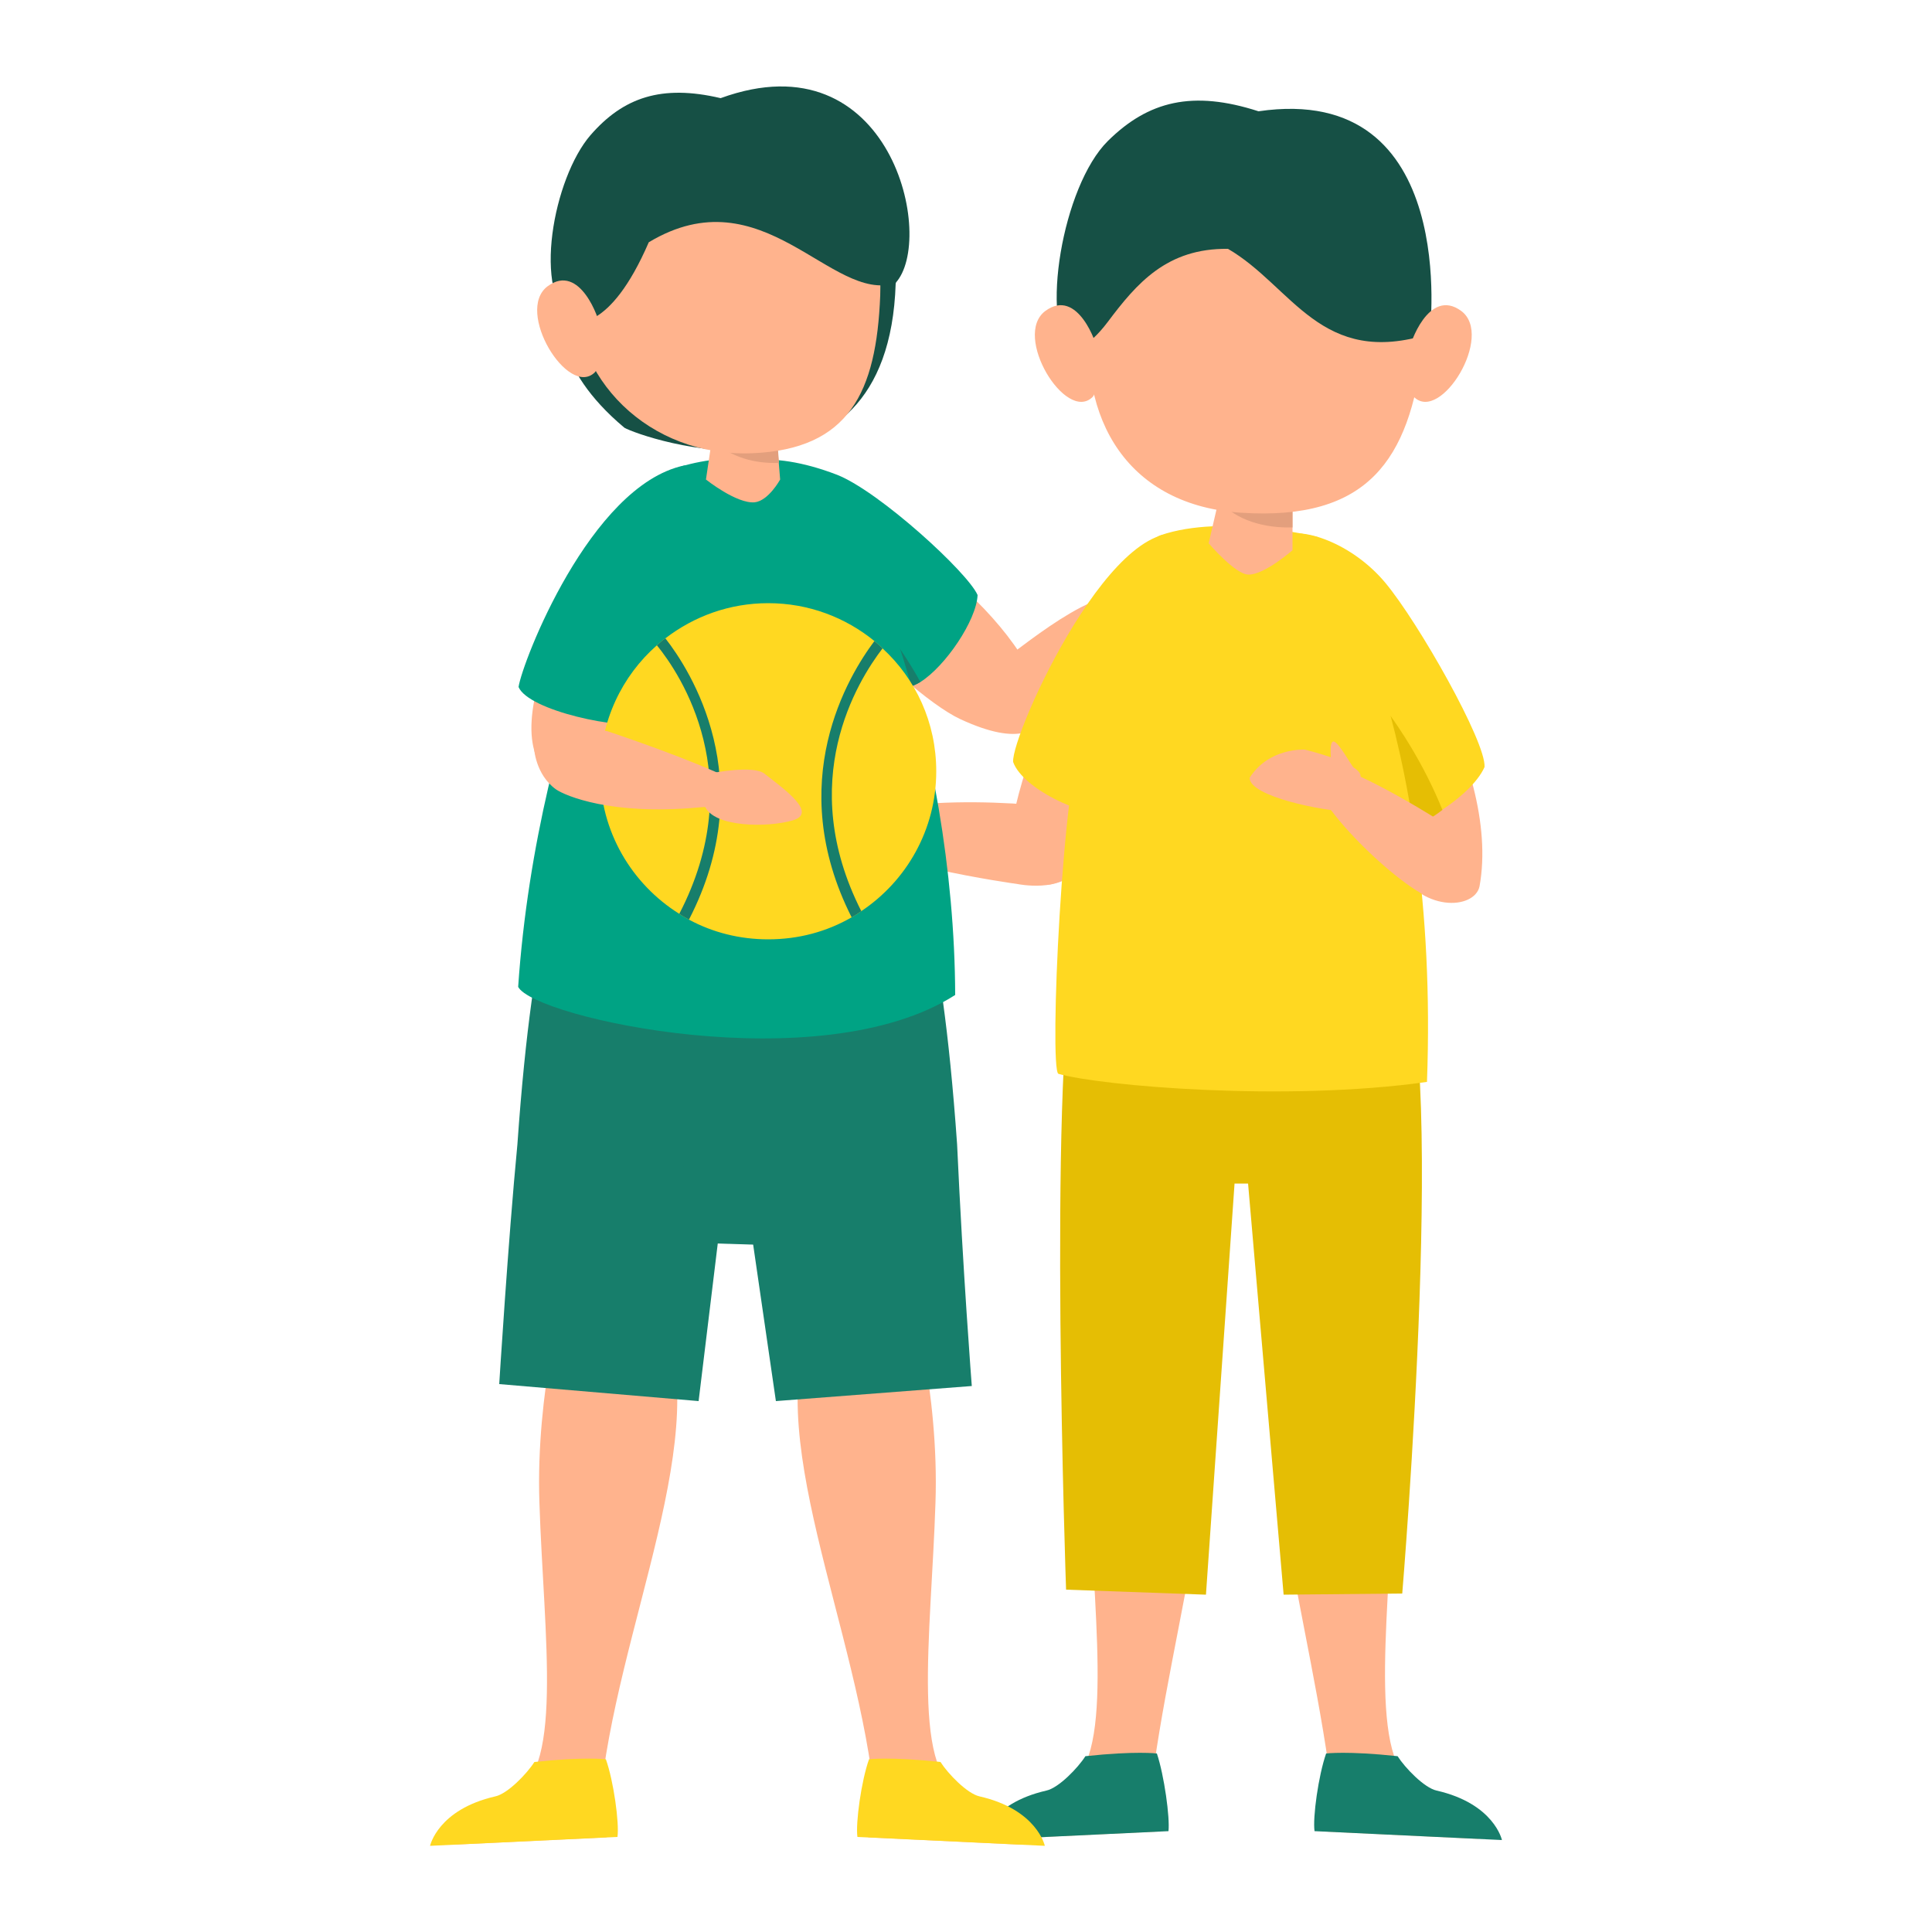 <?xml version="1.0" encoding="UTF-8"?> <!-- Generator: Adobe Illustrator 27.5.0, SVG Export Plug-In . SVG Version: 6.00 Build 0) --> <svg xmlns="http://www.w3.org/2000/svg" xmlns:xlink="http://www.w3.org/1999/xlink" version="1.1" id="レイヤー_1" x="0px" y="0px" width="500px" height="500px" viewBox="0 0 500 500" style="enable-background:new 0 0 500 500;" xml:space="preserve"> <style type="text/css"> .cut030{fill:#FFB38D;} .cut031{fill:#FFD821;} .cut032{fill:#177E6B;} .cut033{fill:#E5BE04;} .cut034{fill:#E39F7D;} .cut035{fill:#165045;} .cut036{fill:none;stroke:#A8BFB6;stroke-width:1.699;stroke-linecap:round;stroke-miterlimit:10;} .cut037{fill:#00A384;} </style> <g> <g> <path class="cut030" d="M167.1,333.9c21,27.4-4.3,78.2-10.9,124.4l0.8,17.2l-39.6,1.9c0,0,0.3-6.2,14.2-12.9 c14.7-3.7,9.1-41.2,8-75.6c-1-29,6.7-55.6,6.7-55.6L167.1,333.9z"></path> </g> <g> <path class="cut031" d="M156.8,455.3c0,0-5.5-0.7-18.5,0.7c-1.9,3-6.9,8.2-10.1,8.9c-14.9,3.4-16.9,12.8-16.9,12.8l48.5-2.3 C160.3,471.8,158.8,460.9,156.8,455.3z"></path> </g> <g> <path class="cut030" d="M305.1,330.1c18,26.4,0.2,80.6-6.4,126.7l0.8,17.2l-39.6,1.9c0,0,0.3-6.2,14.2-12.9c14.7-3.7,9.1-41.2,8-75.6 c-1-29-0.7-54.2-0.7-54.2L305.1,330.1z"></path> </g> <g> <path class="cut032" d="M299.4,453.8c0,0-5.5-0.7-18.5,0.7c-1.9,3-6.9,8.2-10.1,8.9c-14.9,3.4-16.9,12.8-16.9,12.8l48.5-2.3 C302.8,470.4,301.3,459.5,299.4,453.8z"></path> </g> <g> <path class="cut030" d="M337.4,330.1c-18,26.4-0.2,80.6,6.4,126.7L343,474l39.6,1.9c0,0-0.3-6.2-14.2-12.9c-14.7-3.7-9.1-41.2-8-75.6 c1-29,0.7-54.2,0.7-54.2L337.4,330.1z"></path> </g> <g> <path class="cut032" d="M343.2,453.8c0,0,5.5-0.7,18.5,0.7c1.9,3,6.9,8.2,10.1,8.9c14.9,3.4,16.9,12.8,16.9,12.8l-48.5-2.3 C339.7,470.4,341.2,459.5,343.2,453.8z"></path> </g> <g> <path class="cut032" d="M148.4,222.3c-2.6-1.2-10.3,13.8-14.5,73.9c-2.4,24.9-4.7,62-4.7,62l51.6,4.4l8.7-71.6l12.2-71.6L148.4,222.3 z"></path> </g> <g> <path class="cut030" d="M214.6,333.9c-21,27.4,4.3,78.2,10.9,124.4l-0.8,17.2l39.6,1.9c0,0-0.3-6.2-14.2-12.9 c-14.7-3.7-9.1-41.2-8-75.6c1-29-6.7-55.6-6.7-55.6L214.6,333.9z"></path> </g> <g> <path class="cut031" d="M224.9,455.3c0,0,5.5-0.7,18.5,0.7c1.9,3,6.9,8.2,10.1,8.9c14.9,3.4,16.9,12.8,16.9,12.8l-48.5-2.3 C221.4,471.8,222.9,460.9,224.9,455.3z"></path> </g> <g> <path class="cut032" d="M233.2,222.3c2.6-1.2,10.3,13.8,14.5,73.9c1.5,33,3.8,62.5,3.8,62.5l-50.7,3.9L188.8,280l-8.8-60.6 L233.2,222.3z"></path> </g> <g> <path class="cut030" d="M301,141.8c-13.1-1.3-39.9,57.3-39.8,78.8c9,20.9,24.9-3.8,24.9-3.8S329,144.6,301,141.8z"></path> </g> <g> <g> <path class="cut030" d="M263.4,228.8c0,0-42.6-5.9-42.5-13.4c0.2-11,51.5-7.8,56.2-5.5c3.6,1.7,1.6,14,1.6,15 C274.7,231.1,263.4,228.8,263.4,228.8z"></path> </g> <g> <path class="cut030" d="M232.6,221.8c0,0-17,2.9-19.7,0.1c-2.6-2.8-10.3-7.8-3.8-10.8c6.5-3,21.8-5.2,25.1,0.4 C237.5,217.2,232.6,221.8,232.6,221.8z"></path> </g> </g> <g> <path class="cut030" d="M211.5,131c-22.2,4.1,22.1,48.2,37,55.1c15.7,7.3,21.1,2.9,21.7-2.5C265.7,158.5,222.5,128.9,211.5,131z"></path> </g> <g> <g> <path class="cut030" d="M268.3,186.8c0,0,29-25.1,25.6-30.2c-5.8-8.9-27.7,9.6-34.8,14.6C253,179.7,268.3,186.8,268.3,186.8z"></path> </g> <g> <path class="cut030" d="M295.6,159.2c0,0-4.1,9.9-11.4,10.1c-2.9,0.1-8.2-1-6-6.2c2-4.9,8.4-12.9,12.6-11.2 C295.5,153.7,295.6,159.2,295.6,159.2z"></path> </g> <g> <path class="cut030" d="M287.5,168.4c0.4-0.3,7.1-1.1,7.5-2.2c0.4-1.1-4.8-2.3-4.8-2.3L287.5,168.4z"></path> </g> </g> <g> <path class="cut033" d="M278,248.9c3.3-4.9,75.8-9.4,83.4-0.6c13.9,16,1.5,164.1,1.5,164.1l-30.7,0.3L323,306.3h-3.5l-7.4,106.4 l-36.2-1.3C275.9,411.5,271.3,280.2,278,248.9z"></path> </g> <g> <path class="cut030" d="M345.6,152.7c-25.6,2.6,9.1,61,15.1,70.9c7,12.8,20.9,11.8,22.2,5.8C388.7,197.4,358.3,151.4,345.6,152.7z"></path> </g> <g> <path class="cut031" d="M358.5,150.8c8.6,10.3,26.1,41.2,25.7,47.7c-3.6,8.2-20.9,18.6-28.1,16.8c-7.2-1.8-43.5-66.3-24.2-76.6 C336.8,136.2,349.9,140.5,358.5,150.8z"></path> </g> <g> <path class="cut033" d="M373.3,209.6c-6.2,4.9-14.9,7.6-19.5,6.5c-5.7-1.4-29.2-42.2-29-64C346.1,165.2,363.9,186.4,373.3,209.6z"></path> </g> <g> <path class="cut031" d="M369.3,280c3.4-92.4-26.5-139.2-28.2-141c0,0-24.3-6.1-40.7-0.5c-3.7,1.3-5.7,8.1-10,19.3 c-0.2,0.5-0.4,1-0.6,1.5c-2.9,7.8-5.8,17.2-8.7,27.2c-0.1,0.5-0.2,1.1-0.4,1.6c-5.8,11.7-9.2,88.4-6.8,89.8 C284.7,281,332.6,285.2,369.3,280z"></path> </g> <g> <path class="cut030" d="M334.5,128.4v14c0,0-7.3,6.4-11.4,6.3c-3.4,0-10.3-8.1-10.3-8.1l3.5-15.1L334.5,128.4z"></path> </g> <g> <path class="cut034" d="M334.5,136.5v-8.2l-18.2-2.9l-0.9,4.1C319.9,134.7,327.2,136.7,334.5,136.5z"></path> </g> <g> <path class="cut030" d="M368.2,90.6c-3.5,28.3-14.1,44.2-46.9,42.1c-28.9-1.8-42.8-23.6-39-52.9c3.7-28.3,25.5-48.9,49.2-46 C355.3,36.9,371.7,62.3,368.2,90.6z"></path> </g> <g> <path class="cut035" d="M317.8,64.4c16.7,9.7,24,30.9,52.2,22c0,0,8.2-65.3-44.3-57.6c-17-5.5-28.5-2.7-39,7.7 c-11.8,11.7-17.6,46.9-9.4,55c0.1-0.8,3.9-0.9,9.4-8.2C294.2,73.3,302,64.2,317.8,64.4z"></path> </g> <g> <path class="cut031" d="M314.5,159.6c0.3,0.4-15.4,49.9-24.2,51.3c-8.8,1.4-25.6-6.6-28.1-13.7c-0.6-7,27.3-68.7,46.3-57.9 C313.2,142,314.5,159.6,314.5,159.6z"></path> </g> <g> <path class="cut030" d="M371.6,211.8c0,0-27.7-17.5-31.1-13.2c-5,6.4,25.4,35,31.9,34.2c3.8-0.4,5.4-8.1,5.9-8.7 C377.7,217.5,371.6,211.8,371.6,211.8z"></path> </g> <g> <path class="cut036" d="M304.7,222.3"></path> </g> <g> <path class="cut030" d="M337.7,194c0,0,14.1,3.4,14.4,6.7c0.2,3.2,2.6,9.5-3.6,9.3c-5.8-0.1-25.1-3.8-25.1-8.7 C328.4,193.4,337.7,194,337.7,194z"></path> </g> <g> <path class="cut030" d="M350.3,198.6c-0.5-0.3-3.9-6.7-5.2-6.7s-0.5,5.8-0.5,5.8L350.3,198.6z"></path> </g> <g> <path class="cut035" d="M145.5,81.5c0,0-2.9,13.3,16.1,29.2c4.3,2.5,68.2,24.9,70.2-37.3C234.4,66,147.6,78.2,145.5,81.5z"></path> </g> <g> <path class="cut037" d="M253,154c-0.3,6.6-8.4,18.5-14.8,22.5c-1.2,0.7-2.3,1.2-3.3,1.3c-3.4,0.4-20.3-10.4-33.9-23 c-12.6-11.5-22.4-24.5-16.4-31.5c3.1-3.6,13.7-7.5,32.1-0.4C227.7,127.3,250.5,148.2,253,154z"></path> </g> <g> <path class="cut032" d="M238.2,176.5c-1.2,0.7-2.3,1.2-3.3,1.3c-3.4,0.4-20.3-10.4-33.9-23c-3.7-7.7-6.4-15.4-6.9-21.6 C212.5,142.7,228.2,158.4,238.2,176.5z"></path> </g> <g> <path class="cut037" d="M247.2,257.5C247,193,222.5,123.1,202,119.4c0,0-14.6-3-28.6,2.3c-3.1,1.2-34.3,60.2-39.3,133.7 C138.2,263.4,212.3,279.8,247.2,257.5z"></path> </g> <g> <path class="cut030" d="M200.9,111.9l1,12.2c0,0-3,5.5-6.6,5.9c-4.7,0.4-12.6-5.9-12.6-5.9l2-13.5L200.9,111.9z"></path> </g> <g> <path class="cut034" d="M201.6,119.8l-0.6-8l-16.2-1.2l-0.5,3.4C189.5,118.5,195.4,120,201.6,119.8z"></path> </g> <g> <path class="cut030" d="M227.8,76.5c-1,25-8,39.8-33.2,40.8c-26.6,1-47.1-19.2-46.1-44.3c1-25,19.6-44.6,41.5-43.6 C211.9,30.3,228.8,51.4,227.8,76.5z"></path> </g> <g> <path class="cut035" d="M231.7,73.3c10.6-11.2-1-64-45.2-47.9c-15.3-3.6-25.2-0.2-33.7,9.6c-9.5,11-15.3,40.8-4.3,48.7 c0.1-0.7,9.1,2.8,19.4-21C197.5,44.9,215.1,78.5,231.7,73.3z"></path> </g> <g> <path class="cut030" d="M155.1,83.9c0.1-0.8-4.9-16.1-13.4-9.8c-8.5,6.4,5.3,28.9,12.2,22.3C155.9,94.5,155.1,83.9,155.1,83.9z"></path> </g> <g> <path class="cut030" d="M283.9,90.3c0.1-0.8-4.9-16.1-13.4-9.8c-8.5,6.4,5.3,28.9,12.2,22.3C284.7,100.9,283.9,90.3,283.9,90.3z"></path> </g> <g> <path class="cut030" d="M364.8,90.3c-0.1-0.8,4.9-16.1,13.4-9.8c8.5,6.4-5.3,28.9-12.2,22.3C363.9,100.9,364.8,90.3,364.8,90.3z"></path> </g> <g> <path class="cut030" d="M174.7,127.7c-11.4-1.8-43.4,47.3-36.1,67.6c7.3,20.2,18.6-5,18.6-5S199.1,131.5,174.7,127.7z"></path> </g> <g> <path class="cut037" d="M185.6,140.6c0.3,0.3-10,44.8-17.5,46.6c-7.6,1.8-31.3-3.3-33.9-9.4c0.9-6.3,18.5-52,42.7-57.3 C181.5,119.5,185.6,140.6,185.6,140.6z"></path> </g> <g> <path class="cut031" d="M242.3,199.6c0,15.1-7.7,28.4-19.4,36.2h0c-0.8,0.6-1.6,1.1-2.5,1.6c-6.4,3.7-13.7,5.7-21.6,5.7 c-7.4,0-14.4-1.8-20.5-5.1c-0.8-0.5-1.7-0.9-2.5-1.5c-12.3-7.7-20.5-21.3-20.5-36.9c0-13,5.7-24.7,14.7-32.6 c0.7-0.6,1.4-1.3,2.2-1.8c7.4-5.7,16.6-9.1,26.6-9.1c10.5,0,20,3.7,27.5,9.8c0.7,0.6,1.4,1.2,2.1,1.9 C237,175.7,242.3,187,242.3,199.6z"></path> </g> <g> <g> <path class="cut032" d="M178.3,238c-0.8-0.5-1.7-0.9-2.5-1.5c18.2-35.1,0.4-61.9-5.8-69.5c0.7-0.6,1.4-1.3,2.2-1.8 C178.6,173.4,197,201.8,178.3,238z"></path> </g> </g> <g> <g> <path class="cut032" d="M222.9,235.8c-0.8,0.6-1.6,1.1-2.5,1.6c-17.7-35-0.8-62.6,5.9-71.5c0.7,0.6,1.4,1.2,2.1,1.9 C221.9,176.3,205.8,202.1,222.9,235.8z"></path> </g> </g> <g> <path class="cut030" d="M157.1,189.2c0,0,16.3,5.4,27.7,10.4c6.2,2.7,11.2,4.6,10.8,7c-0.6,3.6-7.1,1.6-15.2,2.4 c-22.2,2-34-3-36.5-4.7c-5.3-3.8-5.8-10.6-5.7-11.5C144.8,187.7,157.1,189.2,157.1,189.2z"></path> </g> <g> <path class="cut030" d="M184.7,200c0,0,10.3-2,13.1,0.2c5.4,4.2,13.8,10.2,7.4,12.1s-20.5,1.9-22.8-3.7 C180.2,203.1,184.7,200,184.7,200z"></path> </g> <g> <polygon class="cut032" points="175.3,321.5 207.5,322.5 198.8,276.7 178.8,280 "></polygon> </g> </g> </svg> 